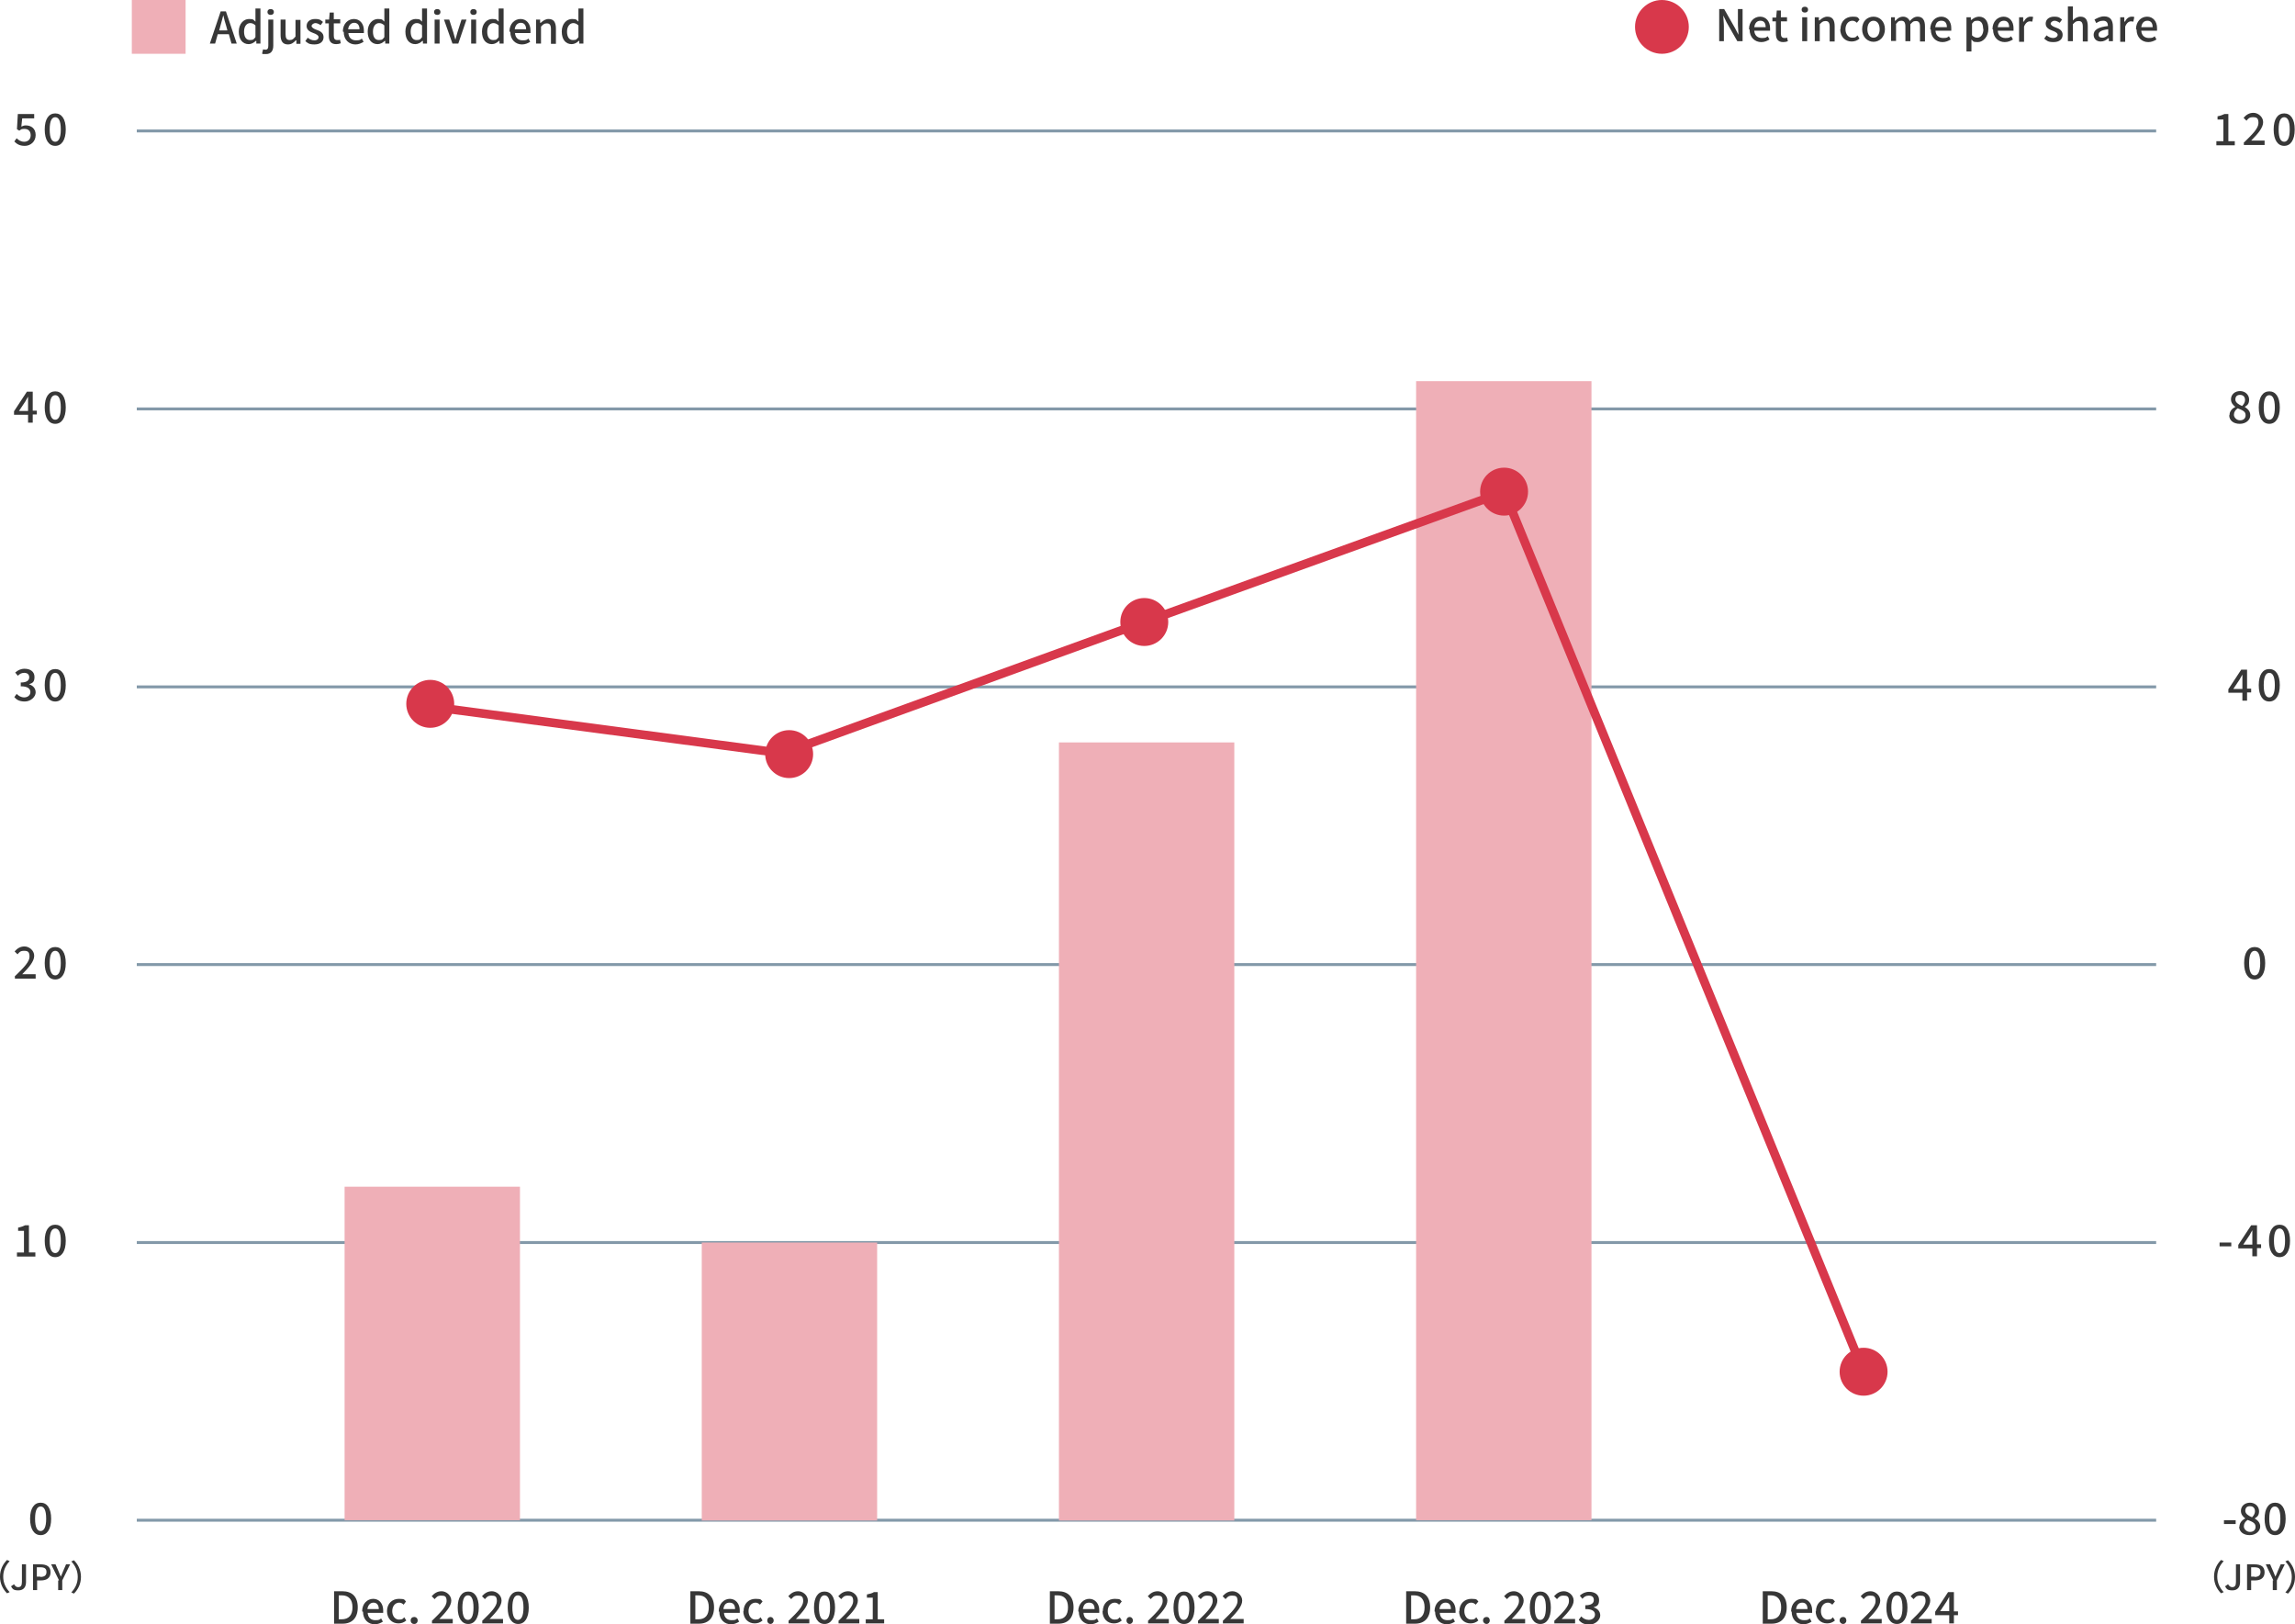 <?xml version="1.0" encoding="UTF-8"?>
<svg xmlns="http://www.w3.org/2000/svg" version="1.1" viewBox="0 0 785.2 555.6">
  <defs>
    <style>
      .cls-1 {
        stroke: #8399a9;
      }

      .cls-1, .cls-2, .cls-3 {
        stroke-miterlimit: 10;
      }

      .cls-1, .cls-3 {
        fill: none;
      }

      .cls-4 {
        fill: #efafb7;
      }

      .cls-2 {
        fill: #d8384b;
      }

      .cls-2, .cls-3 {
        stroke: #d8384b;
        stroke-width: 3px;
      }

      .cls-5 {
        fill: #373737;
      }
    </style>
  </defs>
  <!-- Generator: Adobe Illustrator 28.7.1, SVG Export Plug-In . SVG Version: 1.2.0 Build 142)  -->
  <g>
    <g id="_レイヤー_2" data-name="レイヤー_2">
      <g id="_レイヤー_3">
        <g>
          <g>
            <path class="cls-5" d="M760.9,520.1h4v1.3h-4v-1.3Z"/>
            <path class="cls-5" d="M766.2,522.3c0-1.4,1-2.3,2-2.8h0c-.8-.6-1.5-1.4-1.5-2.6,0-1.7,1.4-2.8,3.1-2.8s3.1,1.2,3.1,2.9-.8,2-1.5,2.5h0c1,.6,1.9,1.4,1.9,2.8s-1.4,2.9-3.6,2.9-3.6-1.2-3.6-2.9h0ZM771.7,522.3c0-1.3-1.2-1.7-2.7-2.3-.8.5-1.3,1.3-1.3,2.2s.9,1.9,2.1,1.9,1.9-.7,1.9-1.7h0ZM771.5,517c0-1-.6-1.7-1.7-1.7s-1.6.6-1.6,1.6,1.1,1.7,2.3,2.2c.6-.6,1-1.3,1-2h0Z"/>
            <path class="cls-5" d="M774.8,519.6c0-3.6,1.4-5.5,3.6-5.5s3.6,1.9,3.6,5.5-1.4,5.6-3.6,5.6-3.6-2-3.6-5.6ZM780.2,519.6c0-3.1-.8-4.2-1.9-4.2s-1.9,1.1-1.9,4.2.8,4.2,1.9,4.2,1.9-1.2,1.9-4.2Z"/>
            <path class="cls-5" d="M759.9,533.7l.9.4c-1.3,1.4-2.2,3.1-2.2,5.3s.9,3.9,2.2,5.3l-.9.4c-1.4-1.4-2.4-3.3-2.4-5.7s1-4.3,2.4-5.7h0Z"/>
            <path class="cls-5" d="M761.3,542.7l1-.7c.4.7.9,1,1.4,1,.9,0,1.3-.5,1.3-1.8v-6h1.4v6.1c0,1.6-.8,2.8-2.6,2.8s-2-.5-2.6-1.5h0Z"/>
            <path class="cls-5" d="M768.7,535.2h2.7c2,0,3.4.7,3.4,2.7s-1.4,2.8-3.3,2.8h-1.3v3.3h-1.4v-8.8ZM771.3,539.5c1.4,0,2.1-.5,2.1-1.7s-.7-1.6-2.1-1.6h-1.1v3.2h1.2,0Z"/>
            <path class="cls-5" d="M777.8,540.7l-2.6-5.5h1.5l1,2.3c.3.7.5,1.3.8,1.9h0c.3-.7.6-1.3.8-1.9l1-2.3h1.4l-2.7,5.5v3.3h-1.4v-3.3h0Z"/>
            <path class="cls-5" d="M782.8,545.2l-.9-.4c1.3-1.4,2.2-3.1,2.2-5.3s-.9-3.9-2.2-5.3l.9-.4c1.4,1.4,2.4,3.3,2.4,5.7s-1,4.3-2.4,5.7h0Z"/>
          </g>
          <g>
            <path class="cls-5" d="M759.4,425.1h4v1.3h-4v-1.3Z"/>
            <path class="cls-5" d="M770.6,427.1h-4.8v-1.2l4.4-6.7h2v6.5h1.4v1.3h-1.4v2.8h-1.6v-2.8h0ZM770.6,425.8v-2.7c0-.6,0-1.6,0-2.2h0c-.3.5-.6,1-.9,1.6l-2.2,3.3h3,0Z"/>
            <path class="cls-5" d="M776.3,424.5c0-3.6,1.4-5.5,3.6-5.5s3.6,1.9,3.6,5.5-1.4,5.6-3.6,5.6-3.6-2-3.6-5.6ZM781.8,424.5c0-3.1-.8-4.2-1.9-4.2s-1.9,1.1-1.9,4.2.8,4.2,1.9,4.2,1.9-1.2,1.9-4.2Z"/>
          </g>
          <path class="cls-5" d="M767.8,329.5c0-3.6,1.4-5.5,3.6-5.5s3.6,1.9,3.6,5.5-1.4,5.6-3.6,5.6-3.6-2-3.6-5.6ZM773.3,329.5c0-3.1-.8-4.2-1.9-4.2s-1.9,1.1-1.9,4.2.8,4.2,1.9,4.2,1.9-1.2,1.9-4.2Z"/>
          <g>
            <path class="cls-5" d="M767.2,237h-4.8v-1.2l4.4-6.7h2v6.5h1.4v1.3h-1.4v2.8h-1.6v-2.8h0ZM767.2,235.7v-2.7c0-.6,0-1.6,0-2.2h0c-.3.5-.6,1-.9,1.6l-2.2,3.3h3,0Z"/>
            <path class="cls-5" d="M772.8,234.4c0-3.6,1.4-5.5,3.6-5.5s3.6,1.9,3.6,5.5-1.4,5.6-3.6,5.6-3.6-2-3.6-5.6ZM778.3,234.4c0-3.1-.8-4.2-1.9-4.2s-1.9,1.1-1.9,4.2.8,4.2,1.9,4.2,1.9-1.2,1.9-4.2Z"/>
          </g>
          <g>
            <path class="cls-5" d="M762.8,142c0-1.4,1-2.3,2-2.8h0c-.8-.6-1.5-1.4-1.5-2.6,0-1.7,1.4-2.8,3.1-2.8s3.1,1.2,3.1,2.9-.8,2-1.5,2.5h0c1,.7,1.9,1.4,1.9,2.9s-1.4,2.9-3.6,2.9-3.6-1.2-3.6-2.9h0ZM768.3,142c0-1.3-1.2-1.7-2.7-2.3-.8.5-1.3,1.3-1.3,2.2s.9,1.9,2.1,1.9,1.9-.7,1.9-1.7h0ZM768.1,136.8c0-1-.6-1.7-1.7-1.7s-1.6.6-1.6,1.6,1.1,1.7,2.3,2.2c.6-.6,1-1.3,1-2h0Z"/>
            <path class="cls-5" d="M772.8,139.4c0-3.6,1.4-5.5,3.6-5.5s3.6,1.9,3.6,5.5-1.4,5.6-3.6,5.6-3.6-2-3.6-5.6ZM778.3,139.4c0-3.1-.8-4.2-1.9-4.2s-1.9,1.1-1.9,4.2.8,4.2,1.9,4.2,1.9-1.2,1.9-4.2Z"/>
          </g>
          <g>
            <path class="cls-5" d="M758.3,48.3h2.4v-7.4h-2v-1.1c1-.2,1.8-.5,2.4-.8h1.3v9.3h2.2v1.4h-6.3v-1.4h0Z"/>
            <path class="cls-5" d="M767.8,48.7c3.1-3,4.9-4.9,4.9-6.6s-.6-2-1.9-2-1.6.5-2.2,1.2l-1-1c.9-1,1.9-1.7,3.4-1.7s3.3,1.3,3.3,3.2-1.8,4-4.1,6.3c.6,0,1.3,0,1.8,0h2.8v1.5h-7.1v-1h0Z"/>
            <path class="cls-5" d="M777.9,44.3c0-3.6,1.4-5.5,3.6-5.5s3.6,1.9,3.6,5.5-1.4,5.6-3.6,5.6-3.6-2-3.6-5.6ZM783.4,44.3c0-3.1-.8-4.2-1.9-4.2s-1.9,1.1-1.9,4.2.8,4.2,1.9,4.2,1.9-1.2,1.9-4.2Z"/>
          </g>
        </g>
        <g>
          <line class="cls-1" x1="46.8" y1="520.1" x2="737.7" y2="520.1"/>
          <line class="cls-1" x1="46.8" y1="425.1" x2="737.7" y2="425.1"/>
          <line class="cls-1" x1="46.8" y1="330" x2="737.7" y2="330"/>
          <line class="cls-1" x1="46.8" y1="235" x2="737.7" y2="235"/>
          <line class="cls-1" x1="46.8" y1="139.9" x2="737.7" y2="139.9"/>
          <line class="cls-1" x1="46.8" y1="44.8" x2="737.7" y2="44.8"/>
        </g>
        <g>
          <g>
            <path class="cls-5" d="M10.3,519.6c0-3.6,1.4-5.5,3.6-5.5s3.6,1.9,3.6,5.5-1.4,5.6-3.6,5.6-3.6-2-3.6-5.6ZM15.8,519.6c0-3.1-.8-4.2-1.9-4.2s-1.9,1.1-1.9,4.2.8,4.2,1.9,4.2,1.9-1.2,1.9-4.2Z"/>
            <path class="cls-5" d="M2.4,533.7l.9.4c-1.3,1.4-2.2,3.1-2.2,5.3s.9,3.9,2.2,5.3l-.9.4c-1.4-1.4-2.4-3.3-2.4-5.7s1-4.3,2.4-5.7h0Z"/>
            <path class="cls-5" d="M3.8,542.7l1-.7c.4.7.8,1,1.4,1,.9,0,1.3-.5,1.3-1.8v-6h1.4v6.1c0,1.6-.8,2.8-2.6,2.8s-2-.5-2.6-1.5Z"/>
            <path class="cls-5" d="M11.2,535.2h2.7c2,0,3.4.7,3.4,2.7s-1.4,2.8-3.3,2.8h-1.3v3.3h-1.4v-8.8h0ZM13.8,539.5c1.4,0,2.1-.5,2.1-1.7s-.7-1.6-2.1-1.6h-1.2v3.2h1.2,0Z"/>
            <path class="cls-5" d="M20.2,540.7l-2.7-5.5h1.5l1,2.3c.3.7.5,1.3.8,1.9h0c.3-.7.6-1.3.8-1.9l1-2.3h1.4l-2.7,5.5v3.3h-1.4v-3.3h0Z"/>
            <path class="cls-5" d="M25.3,545.2l-.9-.4c1.3-1.4,2.2-3.1,2.2-5.3s-.9-3.9-2.2-5.3l.9-.4c1.4,1.4,2.4,3.3,2.4,5.7s-1,4.3-2.4,5.7h0Z"/>
          </g>
          <g>
            <path class="cls-5" d="M5.8,428.5h2.4v-7.4h-2v-1.1c1-.2,1.8-.5,2.4-.8h1.3v9.3h2.2v1.4h-6.3v-1.4h0Z"/>
            <path class="cls-5" d="M15.3,424.5c0-3.6,1.4-5.5,3.6-5.5s3.6,1.9,3.6,5.5-1.4,5.6-3.6,5.6-3.6-2-3.6-5.6ZM20.8,424.5c0-3.1-.8-4.2-1.9-4.2s-1.9,1.1-1.9,4.2.8,4.2,1.9,4.2,1.9-1.2,1.9-4.2Z"/>
          </g>
          <g>
            <path class="cls-5" d="M5.2,333.9c3.1-3,4.9-4.9,4.9-6.6s-.6-2-1.9-2-1.6.5-2.2,1.2l-1-1c.9-1,1.9-1.7,3.4-1.7s3.3,1.3,3.3,3.2-1.8,4-4.1,6.3c.6,0,1.3,0,1.8,0h2.8v1.5h-7.1v-1h0Z"/>
            <path class="cls-5" d="M15.3,329.5c0-3.6,1.4-5.5,3.6-5.5s3.6,1.9,3.6,5.5-1.4,5.6-3.6,5.6-3.6-2-3.6-5.6ZM20.8,329.5c0-3.1-.8-4.2-1.9-4.2s-1.9,1.1-1.9,4.2.8,4.2,1.9,4.2,1.9-1.2,1.9-4.2Z"/>
          </g>
          <g>
            <path class="cls-5" d="M4.9,238.5l.8-1.1c.7.7,1.5,1.2,2.6,1.2s2.1-.7,2.1-1.8-.8-2-3.3-2v-1.3c2.2,0,2.9-.8,2.9-1.8s-.7-1.5-1.7-1.5-1.6.4-2.2,1l-.9-1.1c.9-.8,1.9-1.3,3.2-1.3,2,0,3.4,1,3.4,2.8s-.7,2.1-1.9,2.5h0c1.3.4,2.3,1.3,2.3,2.8s-1.7,3.1-3.7,3.1-2.9-.7-3.6-1.5h0Z"/>
            <path class="cls-5" d="M15.3,234.4c0-3.6,1.4-5.5,3.6-5.5s3.6,1.9,3.6,5.5-1.4,5.6-3.6,5.6-3.6-2-3.6-5.6ZM20.8,234.4c0-3.1-.8-4.2-1.9-4.2s-1.9,1.1-1.9,4.2.8,4.2,1.9,4.2,1.9-1.2,1.9-4.2Z"/>
          </g>
          <g>
            <path class="cls-5" d="M9.6,141.9h-4.8v-1.2l4.4-6.7h2v6.5h1.4v1.3h-1.4v2.8h-1.6v-2.8h0ZM9.6,140.6v-2.7c0-.6,0-1.6,0-2.2h0c-.3.5-.6,1-.9,1.6l-2.2,3.3h3Z"/>
            <path class="cls-5" d="M15.3,139.4c0-3.6,1.4-5.5,3.6-5.5s3.6,1.9,3.6,5.5-1.4,5.6-3.6,5.6-3.6-2-3.6-5.6ZM20.8,139.4c0-3.1-.8-4.2-1.9-4.2s-1.9,1.1-1.9,4.2.8,4.2,1.9,4.2,1.9-1.2,1.9-4.2Z"/>
          </g>
          <g>
            <path class="cls-5" d="M4.9,48.4l.8-1.1c.6.6,1.4,1.2,2.6,1.2s2.2-.8,2.2-2.2-.8-2.2-2.1-2.2-1.1.2-1.8.6l-.8-.5.3-5.2h5.6v1.5h-4.1l-.3,2.8c.5-.2.9-.4,1.5-.4,1.8,0,3.4,1,3.4,3.3s-1.8,3.7-3.7,3.7-2.8-.7-3.6-1.5h0Z"/>
            <path class="cls-5" d="M15.3,44.3c0-3.6,1.4-5.5,3.6-5.5s3.6,1.9,3.6,5.5-1.4,5.6-3.6,5.6-3.6-2-3.6-5.6ZM20.8,44.3c0-3.1-.8-4.2-1.9-4.2s-1.9,1.1-1.9,4.2.8,4.2,1.9,4.2,1.9-1.2,1.9-4.2Z"/>
          </g>
        </g>
        <g>
          <path class="cls-5" d="M114.2,544.4h2.9c3.4,0,5.3,1.9,5.3,5.5s-1.9,5.6-5.2,5.6h-2.9v-11.1ZM116.9,554c2.4,0,3.7-1.4,3.7-4.1s-1.3-4.1-3.7-4.1h-1v8.2h1Z"/>
          <path class="cls-5" d="M123.9,551.3c0-2.7,1.8-4.3,3.8-4.3s3.4,1.6,3.4,3.9,0,.7,0,.9h-5.3c.1,1.6,1.1,2.5,2.6,2.5s1.4-.2,2-.6l.6,1.1c-.8.5-1.7.9-2.8.9-2.2,0-4-1.6-4-4.3h0ZM129.6,550.5c0-1.4-.7-2.2-1.8-2.2s-1.9.8-2.1,2.2h4Z"/>
          <path class="cls-5" d="M132.4,551.3c0-2.8,1.9-4.3,4.1-4.3s1.8.4,2.4.9l-.8,1.1c-.4-.4-.9-.7-1.5-.7-1.4,0-2.4,1.2-2.4,2.9s1,2.9,2.3,2.9,1.3-.3,1.8-.8l.7,1.1c-.8.7-1.7,1-2.7,1-2.2,0-3.9-1.6-3.9-4.3h0Z"/>
          <path class="cls-5" d="M140.5,554.4c0-.7.5-1.2,1.2-1.2s1.2.5,1.2,1.2-.5,1.2-1.2,1.2-1.2-.5-1.2-1.2Z"/>
          <path class="cls-5" d="M147.9,554.4c3.1-3,4.9-4.9,4.9-6.6s-.6-1.9-1.9-1.9-1.6.6-2.2,1.2l-1-1c.9-1,1.9-1.7,3.4-1.7s3.3,1.3,3.3,3.2-1.8,3.9-4.1,6.3c.6,0,1.3,0,1.8,0h2.8v1.5h-7.1v-1h0Z"/>
          <path class="cls-5" d="M156.6,550c0-3.6,1.4-5.5,3.6-5.5s3.6,1.9,3.6,5.5-1.4,5.6-3.6,5.6-3.6-2-3.6-5.6ZM162,550c0-3.1-.8-4.2-1.9-4.2s-1.9,1.1-1.9,4.2.8,4.2,1.9,4.2,1.9-1.2,1.9-4.2Z"/>
          <path class="cls-5" d="M165.1,554.4c3.1-3,4.9-4.9,4.9-6.6s-.6-1.9-1.9-1.9-1.6.6-2.2,1.2l-1-1c.9-1,1.9-1.7,3.4-1.7s3.3,1.3,3.3,3.2-1.8,3.9-4.1,6.3c.6,0,1.3,0,1.8,0h2.8v1.5h-7.1v-1h0Z"/>
          <path class="cls-5" d="M173.7,550c0-3.6,1.4-5.5,3.6-5.5s3.6,1.9,3.6,5.5-1.4,5.6-3.6,5.6-3.6-2-3.6-5.6ZM179.1,550c0-3.1-.8-4.2-1.9-4.2s-1.9,1.1-1.9,4.2.8,4.2,1.9,4.2,1.9-1.2,1.9-4.2Z"/>
        </g>
        <g>
          <path class="cls-5" d="M236.1,544.4h2.9c3.4,0,5.3,1.9,5.3,5.5s-1.9,5.6-5.2,5.6h-2.9v-11.1h0ZM238.9,554c2.4,0,3.6-1.4,3.6-4.1s-1.3-4.1-3.6-4.1h-1v8.2h1Z"/>
          <path class="cls-5" d="M245.9,551.3c0-2.7,1.9-4.3,3.8-4.3s3.4,1.6,3.4,3.9,0,.7,0,.9h-5.4c.1,1.6,1.1,2.5,2.6,2.5s1.4-.2,2-.6l.6,1.1c-.8.5-1.7.9-2.8.9-2.2,0-4-1.6-4-4.3h0ZM251.5,550.5c0-1.4-.6-2.2-1.9-2.2s-1.9.8-2.1,2.2h4Z"/>
          <path class="cls-5" d="M254.4,551.3c0-2.8,1.9-4.3,4.1-4.3s1.8.4,2.4.9l-.9,1.1c-.4-.4-.9-.7-1.5-.7-1.4,0-2.4,1.2-2.4,2.9s1,2.9,2.3,2.9,1.3-.3,1.8-.8l.7,1.1c-.8.7-1.7,1-2.7,1-2.2,0-3.9-1.6-3.9-4.3h0Z"/>
          <path class="cls-5" d="M262.5,554.4c0-.7.5-1.2,1.1-1.2s1.1.5,1.1,1.2-.5,1.2-1.1,1.2-1.1-.5-1.1-1.2Z"/>
          <path class="cls-5" d="M269.9,554.4c3.1-3,4.9-4.9,4.9-6.6s-.6-1.9-1.9-1.9-1.6.6-2.2,1.2l-1-1c.9-1,1.9-1.7,3.4-1.7s3.3,1.3,3.3,3.2-1.8,3.9-4.1,6.3c.6,0,1.3,0,1.8,0h2.8v1.5h-7.1v-1h0Z"/>
          <path class="cls-5" d="M278.5,550c0-3.6,1.4-5.5,3.6-5.5s3.6,1.9,3.6,5.5-1.4,5.6-3.6,5.6-3.6-2-3.6-5.6ZM284,550c0-3.1-.8-4.2-1.9-4.2s-1.9,1.1-1.9,4.2.8,4.2,1.9,4.2,1.9-1.2,1.9-4.2Z"/>
          <path class="cls-5" d="M287,554.4c3.1-3,4.9-4.9,4.9-6.6s-.6-1.9-1.9-1.9-1.6.6-2.2,1.2l-1-1c.9-1,1.9-1.7,3.4-1.7s3.3,1.3,3.3,3.2-1.8,3.9-4.1,6.3c.6,0,1.3,0,1.8,0h2.8v1.5h-7.1v-1h0Z"/>
          <path class="cls-5" d="M296.2,554h2.4v-7.4h-2v-1.1c1-.2,1.8-.4,2.4-.8h1.3v9.3h2.2v1.4h-6.3v-1.4h0Z"/>
        </g>
        <g>
          <path class="cls-5" d="M359.1,544.4h2.9c3.4,0,5.3,1.9,5.3,5.5s-1.9,5.6-5.2,5.6h-2.9v-11.1h0ZM361.8,554c2.4,0,3.6-1.4,3.6-4.1s-1.3-4.1-3.6-4.1h-1v8.2h1Z"/>
          <path class="cls-5" d="M368.9,551.3c0-2.7,1.9-4.3,3.8-4.3s3.4,1.6,3.4,3.9,0,.7,0,.9h-5.4c.1,1.6,1.1,2.5,2.6,2.5s1.4-.2,2-.6l.6,1.1c-.8.5-1.7.9-2.8.9-2.2,0-4-1.6-4-4.3h0ZM374.5,550.5c0-1.4-.6-2.2-1.9-2.2s-1.9.8-2.1,2.2h4Z"/>
          <path class="cls-5" d="M377.3,551.3c0-2.8,1.9-4.3,4.1-4.3s1.8.4,2.4.9l-.9,1.1c-.4-.4-.9-.7-1.5-.7-1.4,0-2.4,1.2-2.4,2.9s1,2.9,2.3,2.9,1.3-.3,1.8-.8l.7,1.1c-.8.7-1.7,1-2.7,1-2.2,0-3.9-1.6-3.9-4.3h0Z"/>
          <path class="cls-5" d="M385.4,554.4c0-.7.5-1.2,1.1-1.2s1.1.5,1.1,1.2-.5,1.2-1.1,1.2-1.1-.5-1.1-1.2Z"/>
          <path class="cls-5" d="M392.9,554.4c3.1-3,4.9-4.9,4.9-6.6s-.6-1.9-1.9-1.9-1.6.6-2.2,1.2l-1-1c.9-1,1.9-1.7,3.4-1.7s3.3,1.3,3.3,3.2-1.8,3.9-4.1,6.3c.6,0,1.3,0,1.8,0h2.8v1.5h-7.1v-1h0Z"/>
          <path class="cls-5" d="M401.5,550c0-3.6,1.4-5.5,3.6-5.5s3.6,1.9,3.6,5.5-1.4,5.6-3.6,5.6-3.6-2-3.6-5.6ZM406.9,550c0-3.1-.8-4.2-1.9-4.2s-1.9,1.1-1.9,4.2.8,4.2,1.9,4.2,1.9-1.2,1.9-4.2Z"/>
          <path class="cls-5" d="M410,554.4c3.1-3,4.9-4.9,4.9-6.6s-.6-1.9-1.9-1.9-1.6.6-2.2,1.2l-1-1c.9-1,1.9-1.7,3.4-1.7s3.3,1.3,3.3,3.2-1.8,3.9-4.1,6.3c.6,0,1.3,0,1.8,0h2.8v1.5h-7.1v-1h0Z"/>
          <path class="cls-5" d="M418.5,554.4c3.1-3,4.9-4.9,4.9-6.6s-.6-1.9-1.9-1.9-1.6.6-2.2,1.2l-1-1c.9-1,1.9-1.7,3.4-1.7s3.3,1.3,3.3,3.2-1.8,3.9-4.1,6.3c.6,0,1.3,0,1.8,0h2.8v1.5h-7.1v-1h0Z"/>
        </g>
        <g>
          <path class="cls-5" d="M603.1,544.4h2.9c3.4,0,5.3,1.9,5.3,5.5s-1.9,5.6-5.2,5.6h-3v-11.1h0ZM605.8,554c2.4,0,3.6-1.4,3.6-4.1s-1.3-4.1-3.6-4.1h-1v8.2h1Z"/>
          <path class="cls-5" d="M612.8,551.3c0-2.7,1.8-4.3,3.8-4.3s3.4,1.6,3.4,3.9,0,.7,0,.9h-5.4c.1,1.6,1.1,2.5,2.6,2.5s1.4-.2,2-.6l.6,1.1c-.8.5-1.7.9-2.8.9-2.2,0-4-1.6-4-4.3h0ZM618.4,550.5c0-1.4-.6-2.2-1.8-2.2s-1.9.8-2.1,2.2h4Z"/>
          <path class="cls-5" d="M621.3,551.3c0-2.8,1.9-4.3,4.1-4.3s1.8.4,2.4.9l-.9,1.1c-.4-.4-.9-.7-1.5-.7-1.4,0-2.4,1.2-2.4,2.9s1,2.9,2.3,2.9,1.3-.3,1.8-.8l.7,1.1c-.8.7-1.7,1-2.7,1-2.2,0-3.9-1.6-3.9-4.3h0Z"/>
          <path class="cls-5" d="M629.4,554.4c0-.7.5-1.2,1.2-1.2s1.1.5,1.1,1.2-.5,1.2-1.1,1.2-1.2-.5-1.2-1.2Z"/>
          <path class="cls-5" d="M636.8,554.4c3.1-3,4.9-4.9,4.9-6.6s-.6-1.9-1.9-1.9-1.6.6-2.2,1.2l-1-1c.9-1,1.9-1.7,3.4-1.7s3.3,1.3,3.3,3.2-1.8,3.9-4.1,6.3c.6,0,1.3,0,1.8,0h2.8v1.5h-7.1v-1h0Z"/>
          <path class="cls-5" d="M645.4,550c0-3.6,1.4-5.5,3.6-5.5s3.6,1.9,3.6,5.5-1.4,5.6-3.6,5.6-3.6-2-3.6-5.6ZM650.9,550c0-3.1-.8-4.2-1.9-4.2s-1.9,1.1-1.9,4.2.8,4.2,1.9,4.2,1.9-1.2,1.9-4.2Z"/>
          <path class="cls-5" d="M653.9,554.4c3.1-3,4.9-4.9,4.9-6.6s-.6-1.9-1.9-1.9-1.6.6-2.2,1.2l-1-1c.9-1,1.9-1.7,3.4-1.7s3.3,1.3,3.3,3.2-1.8,3.9-4.1,6.3c.6,0,1.3,0,1.8,0h2.8v1.5h-7.1v-1h0Z"/>
          <path class="cls-5" d="M666.9,552.6h-4.8v-1.2l4.4-6.7h2v6.6h1.4v1.3h-1.4v2.8h-1.6v-2.8h0ZM666.9,551.2v-2.7c0-.6,0-1.6,0-2.2h0c-.3.5-.6,1.1-.9,1.6l-2.2,3.3h3,0Z"/>
        </g>
        <g>
          <path class="cls-5" d="M481.1,544.4h2.9c3.4,0,5.3,1.9,5.3,5.5s-1.9,5.6-5.2,5.6h-3v-11.1h0ZM483.8,554c2.4,0,3.6-1.4,3.6-4.1s-1.3-4.1-3.6-4.1h-1v8.2h1Z"/>
          <path class="cls-5" d="M490.8,551.3c0-2.7,1.8-4.3,3.8-4.3s3.4,1.6,3.4,3.9,0,.7,0,.9h-5.4c.1,1.6,1.1,2.5,2.6,2.5s1.4-.2,2-.6l.6,1.1c-.8.5-1.7.9-2.8.9-2.2,0-4-1.6-4-4.3h0ZM496.4,550.5c0-1.4-.6-2.2-1.8-2.2s-1.9.8-2.1,2.2h4Z"/>
          <path class="cls-5" d="M499.3,551.3c0-2.8,1.9-4.3,4.1-4.3s1.8.4,2.4.9l-.9,1.1c-.4-.4-.9-.7-1.5-.7-1.4,0-2.4,1.2-2.4,2.9s1,2.9,2.3,2.9,1.3-.3,1.8-.8l.7,1.1c-.8.7-1.7,1-2.7,1-2.2,0-3.9-1.6-3.9-4.3h0Z"/>
          <path class="cls-5" d="M507.4,554.4c0-.7.5-1.2,1.2-1.2s1.1.5,1.1,1.2-.5,1.2-1.1,1.2-1.2-.5-1.2-1.2Z"/>
          <path class="cls-5" d="M514.8,554.4c3.1-3,4.9-4.9,4.9-6.6s-.6-1.9-1.9-1.9-1.6.6-2.2,1.2l-1-1c.9-1,1.9-1.7,3.4-1.7s3.3,1.3,3.3,3.2-1.8,3.9-4.1,6.3c.6,0,1.3,0,1.8,0h2.8v1.5h-7.1v-1h0Z"/>
          <path class="cls-5" d="M523.4,550c0-3.6,1.4-5.5,3.6-5.5s3.6,1.9,3.6,5.5-1.4,5.6-3.6,5.6-3.6-2-3.6-5.6ZM528.9,550c0-3.1-.8-4.2-1.9-4.2s-1.9,1.1-1.9,4.2.8,4.2,1.9,4.2,1.9-1.2,1.9-4.2Z"/>
          <path class="cls-5" d="M531.9,554.4c3.1-3,4.9-4.9,4.9-6.6s-.6-1.9-1.9-1.9-1.6.6-2.2,1.2l-1-1c.9-1,1.9-1.7,3.4-1.7s3.3,1.3,3.3,3.2-1.8,3.9-4.1,6.3c.6,0,1.3,0,1.8,0h2.8v1.5h-7.1v-1h0Z"/>
          <path class="cls-5" d="M540.2,554.1l.8-1.1c.6.7,1.5,1.2,2.6,1.2s2.1-.7,2.1-1.8-.8-1.9-3.3-1.9v-1.3c2.2,0,2.9-.8,2.9-1.8s-.6-1.5-1.7-1.5-1.6.4-2.2,1.1l-.9-1.1c.9-.8,1.9-1.3,3.2-1.3,2,0,3.4,1,3.4,2.8s-.7,2.1-1.9,2.5h0c1.3.4,2.3,1.3,2.3,2.8s-1.7,3.1-3.7,3.1-2.9-.7-3.6-1.5h0Z"/>
        </g>
        <g>
          <path class="cls-5" d="M75.3,3.9h2l3.7,11h-1.8l-.9-3.2h-3.8l-.9,3.2h-1.8l3.7-11h0ZM74.8,10.4h3l-.4-1.5c-.4-1.2-.7-2.4-1-3.7h0c-.3,1.3-.7,2.5-1,3.7l-.4,1.5h0Z"/>
          <path class="cls-5" d="M81.7,10.8c0-2.7,1.7-4.3,3.5-4.3s1.5.4,2.2.9v-1.4c0,0,0-3.1,0-3.1h1.7v12h-1.4v-.9h-.2c-.6.6-1.5,1.1-2.4,1.1-2.1,0-3.4-1.6-3.4-4.3h0ZM87.4,12.7v-4c-.6-.6-1.2-.8-1.8-.8-1.2,0-2.1,1.1-2.1,2.9s.7,2.9,2,2.9,1.3-.3,1.9-1h0Z"/>
          <path class="cls-5" d="M89.7,18.2l.3-1.3c.2,0,.5.1.8.1.8,0,1-.5,1-1.5V6.7h1.7v8.9c0,1.7-.7,2.9-2.5,2.9s-1,0-1.3-.2h0ZM91.5,4.1c0-.6.4-1,1.1-1s1.1.4,1.1,1-.4,1-1.1,1-1.1-.4-1.1-1Z"/>
          <path class="cls-5" d="M96,11.9v-5.2h1.7v5c0,1.4.4,2,1.4,2s1.3-.4,2-1.2v-5.7h1.7v8.2h-1.4v-1.2h-.2c-.8.9-1.6,1.4-2.7,1.4-1.8,0-2.5-1.2-2.5-3.2h0Z"/>
          <path class="cls-5" d="M104.5,14l.8-1.1c.7.6,1.4.9,2.3.9s1.4-.5,1.4-1.1-.9-1.1-1.8-1.4c-1.1-.4-2.3-1-2.3-2.4s1.1-2.4,2.9-2.4,2,.5,2.7,1l-.8,1.1c-.6-.4-1.2-.7-1.8-.7s-1.3.5-1.3,1,.8,1,1.7,1.3c1.2.4,2.4,1,2.4,2.5s-1.1,2.5-3.1,2.5-2.3-.5-3.1-1.1h0Z"/>
          <path class="cls-5" d="M112.5,12.2v-4.2h-1.2v-1.3h1.3c0,0,.2-2.4.2-2.4h1.4v2.3h2.2v1.4h-2.2v4.2c0,1,.3,1.5,1.2,1.5s.7,0,.9-.2l.3,1.3c-.5.2-1,.3-1.6.3-1.9,0-2.5-1.2-2.5-2.9h0Z"/>
          <path class="cls-5" d="M117.3,10.8c0-2.7,1.8-4.3,3.8-4.3s3.4,1.6,3.4,3.9,0,.7,0,.9h-5.3c.1,1.6,1.1,2.5,2.6,2.5s1.4-.2,2-.6l.6,1.1c-.8.5-1.7.9-2.8.9-2.2,0-4-1.6-4-4.3h0ZM123,10c0-1.4-.7-2.2-1.8-2.2s-1.9.8-2.1,2.2h4Z"/>
          <path class="cls-5" d="M125.8,10.8c0-2.7,1.7-4.3,3.5-4.3s1.5.4,2.2.9v-1.4c0,0,0-3.1,0-3.1h1.7v12h-1.4v-.9h-.2c-.6.6-1.5,1.1-2.4,1.1-2.1,0-3.4-1.6-3.4-4.3h0ZM131.5,12.7v-4c-.6-.6-1.2-.8-1.8-.8-1.2,0-2.1,1.1-2.1,2.9s.7,2.9,2,2.9,1.3-.3,1.9-1h0Z"/>
          <path class="cls-5" d="M138.7,10.8c0-2.7,1.7-4.3,3.5-4.3s1.5.4,2.2.9v-1.4c0,0,0-3.1,0-3.1h1.7v12h-1.4v-.9h-.2c-.6.6-1.5,1.1-2.4,1.1-2.1,0-3.4-1.6-3.4-4.3h0ZM144.4,12.7v-4c-.6-.6-1.2-.8-1.8-.8-1.2,0-2.1,1.1-2.1,2.9s.7,2.9,2,2.9,1.3-.3,1.9-1h0Z"/>
          <path class="cls-5" d="M148.5,4.1c0-.6.4-1,1.1-1s1.1.4,1.1,1-.4,1-1.1,1-1.1-.4-1.1-1ZM148.7,6.7h1.7v8.2h-1.7V6.7Z"/>
          <path class="cls-5" d="M151.9,6.7h1.8l1.4,4.4c.2.8.5,1.7.7,2.5h0c.2-.8.5-1.7.7-2.5l1.4-4.4h1.7l-2.8,8.2h-2l-2.9-8.2h0Z"/>
          <path class="cls-5" d="M160.9,4.1c0-.6.4-1,1.1-1s1.1.4,1.1,1-.4,1-1.1,1-1.1-.4-1.1-1ZM161.2,6.7h1.7v8.2h-1.7V6.7Z"/>
          <path class="cls-5" d="M164.9,10.8c0-2.7,1.7-4.3,3.5-4.3s1.5.4,2.2.9v-1.4c0,0,0-3.1,0-3.1h1.7v12h-1.4v-.9h-.2c-.6.6-1.5,1.1-2.4,1.1-2.1,0-3.4-1.6-3.4-4.3h0ZM170.6,12.7v-4c-.6-.6-1.2-.8-1.8-.8-1.2,0-2.1,1.1-2.1,2.9s.7,2.9,2,2.9,1.3-.3,1.9-1h0Z"/>
          <path class="cls-5" d="M174.3,10.8c0-2.7,1.8-4.3,3.8-4.3s3.4,1.6,3.4,3.9,0,.7,0,.9h-5.3c.1,1.6,1.1,2.5,2.6,2.5s1.4-.2,2-.6l.6,1.1c-.8.5-1.7.9-2.8.9-2.2,0-4-1.6-4-4.3h0ZM180,10c0-1.4-.7-2.2-1.8-2.2s-1.9.8-2.1,2.2h4Z"/>
          <path class="cls-5" d="M183.4,6.7h1.4v1.1h.2c.8-.7,1.6-1.3,2.7-1.3,1.8,0,2.5,1.2,2.5,3.3v5.2h-1.7v-5c0-1.4-.4-2-1.4-2s-1.3.4-2,1.1v5.8h-1.7V6.7h0Z"/>
          <path class="cls-5" d="M192.2,10.8c0-2.7,1.7-4.3,3.5-4.3s1.5.4,2.2.9v-1.4c0,0,0-3.1,0-3.1h1.7v12h-1.4v-.9h-.2c-.6.6-1.5,1.1-2.4,1.1-2.1,0-3.4-1.6-3.4-4.3h0ZM197.9,12.7v-4c-.6-.6-1.2-.8-1.8-.8-1.1,0-2.1,1.1-2.1,2.9s.7,2.9,2,2.9,1.3-.3,1.9-1h0Z"/>
        </g>
        <g>
          <path class="cls-5" d="M588.1,3.1h1.8l3.7,6.5,1.2,2.3h0c0-1.1-.2-2.5-.2-3.7V3.1h1.6v11h-1.8l-3.7-6.5-1.1-2.3h0c0,1.1.2,2.4.2,3.6v5.2h-1.6V3.1h0Z"/>
          <path class="cls-5" d="M598.4,10c0-2.7,1.8-4.3,3.8-4.3s3.4,1.6,3.4,3.9,0,.7,0,.9h-5.4c.1,1.6,1.1,2.5,2.6,2.5s1.4-.2,2-.6l.6,1.1c-.8.5-1.7.9-2.8.9-2.2,0-4-1.6-4-4.3h0ZM604.1,9.3c0-1.4-.6-2.2-1.8-2.2s-1.9.8-2.1,2.2h4Z"/>
          <path class="cls-5" d="M607.6,11.5v-4.2h-1.2v-1.3h1.3c0,0,.2-2.4.2-2.4h1.4v2.3h2.1v1.4h-2.1v4.2c0,1,.4,1.5,1.2,1.5s.6,0,.9-.2l.3,1.3c-.5.2-1,.3-1.6.3-1.9,0-2.5-1.2-2.5-2.9h0Z"/>
          <path class="cls-5" d="M616.4,3.3c0-.6.4-1,1.1-1s1.1.4,1.1,1-.4,1-1.1,1-1.1-.4-1.1-1ZM616.6,5.9h1.7v8.2h-1.7V5.9Z"/>
          <path class="cls-5" d="M620.9,5.9h1.4v1.1h.2c.8-.7,1.6-1.3,2.7-1.3,1.8,0,2.5,1.2,2.5,3.3v5.2h-1.7v-5c0-1.4-.4-2-1.4-2s-1.3.4-2,1.1v5.8h-1.7V5.9h0Z"/>
          <path class="cls-5" d="M629.7,10c0-2.8,1.9-4.3,4.1-4.3s1.8.4,2.4,1l-.9,1.1c-.4-.4-.9-.7-1.5-.7-1.4,0-2.4,1.2-2.4,2.9s1,2.9,2.3,2.9,1.3-.3,1.8-.8l.7,1.1c-.8.7-1.7,1-2.7,1-2.2,0-3.9-1.6-3.9-4.3h0Z"/>
          <path class="cls-5" d="M637.1,10c0-2.8,1.8-4.3,3.9-4.3s3.9,1.6,3.9,4.3-1.9,4.3-3.9,4.3-3.9-1.6-3.9-4.3ZM643.1,10c0-1.7-.8-2.9-2.1-2.9s-2.1,1.2-2.1,2.9.8,2.9,2.1,2.9,2.1-1.2,2.1-2.9Z"/>
          <path class="cls-5" d="M646.9,5.9h1.4v1.2h.2c.7-.8,1.5-1.4,2.6-1.4s1.9.6,2.3,1.5c.8-.9,1.6-1.5,2.7-1.5,1.7,0,2.5,1.2,2.5,3.3v5.2h-1.7v-5c0-1.4-.4-2-1.4-2s-1.2.4-1.9,1.1v5.8h-1.7v-5c0-1.4-.4-2-1.4-2s-1.2.4-1.8,1.1v5.8h-1.7V5.9h0Z"/>
          <path class="cls-5" d="M660.4,10c0-2.7,1.8-4.3,3.8-4.3s3.4,1.6,3.4,3.9,0,.7,0,.9h-5.4c.1,1.6,1.1,2.5,2.6,2.5s1.4-.2,2-.6l.6,1.1c-.8.5-1.7.9-2.8.9-2.2,0-4-1.6-4-4.3h0ZM666.1,9.3c0-1.4-.6-2.2-1.9-2.2s-1.9.8-2.1,2.2h4Z"/>
          <path class="cls-5" d="M672.9,5.9h1.4v.9h.2c.7-.6,1.6-1.1,2.6-1.1,2.1,0,3.2,1.7,3.2,4.2s-1.7,4.5-3.6,4.5-1.5-.3-2.2-.9v1.4c0,0,0,2.7,0,2.7h-1.7V5.9ZM678.5,9.9c0-1.7-.6-2.8-1.9-2.8s-1.3.3-1.9,1v4c.6.6,1.3.8,1.8.8,1.2,0,2.1-1.1,2.1-3h0Z"/>
          <path class="cls-5" d="M681.7,10c0-2.7,1.8-4.3,3.8-4.3s3.4,1.6,3.4,3.9,0,.7,0,.9h-5.4c.1,1.6,1.1,2.5,2.6,2.5s1.4-.2,2-.6l.6,1.1c-.8.5-1.7.9-2.8.9-2.2,0-4-1.6-4-4.3h0ZM687.4,9.3c0-1.4-.6-2.2-1.8-2.2s-1.9.8-2.1,2.2h4Z"/>
          <path class="cls-5" d="M690.8,5.9h1.4v1.5h.2c.6-1.1,1.4-1.7,2.3-1.7s.7,0,.9.2l-.3,1.5c-.3,0-.5-.1-.8-.1-.7,0-1.5.5-2,1.8v5.2h-1.7V5.9h0Z"/>
          <path class="cls-5" d="M699.4,13.2l.8-1.1c.7.6,1.5.9,2.3.9s1.5-.5,1.5-1.1-.9-1.1-1.8-1.4c-1.1-.4-2.3-1-2.3-2.4s1.1-2.4,2.9-2.4,2,.5,2.7,1l-.8,1.1c-.6-.4-1.2-.7-1.8-.7s-1.3.5-1.3,1,.8,1,1.7,1.3c1.2.4,2.4,1,2.4,2.5s-1.1,2.5-3.1,2.5-2.3-.5-3.1-1.1h0Z"/>
          <path class="cls-5" d="M707.5,2.2h1.7v4.8c.6-.7,1.5-1.3,2.6-1.3,1.8,0,2.5,1.2,2.5,3.3v5.2h-1.7v-5c0-1.4-.4-2-1.4-2s-1.3.4-2,1.1v5.8h-1.7V2.2h0Z"/>
          <path class="cls-5" d="M716.3,12c0-1.8,1.5-2.7,4.9-3.1,0-1-.4-1.8-1.6-1.8s-1.7.4-2.4.8l-.6-1.2c.9-.5,2-1.1,3.3-1.1,2.1,0,3,1.3,3,3.5v5h-1.4v-1h-.2c-.8.7-1.6,1.1-2.6,1.1-1.4,0-2.4-.9-2.4-2.4h0ZM721.3,12v-2c-2.4.3-3.3.9-3.3,1.8s.6,1.1,1.3,1.1,1.3-.3,2-1h0Z"/>
          <path class="cls-5" d="M725.4,5.9h1.4v1.5h.2c.6-1.1,1.4-1.7,2.3-1.7s.7,0,.9.2l-.3,1.5c-.3,0-.5-.1-.8-.1-.7,0-1.5.5-2,1.8v5.2h-1.7V5.9h0Z"/>
          <path class="cls-5" d="M730.8,10c0-2.7,1.8-4.3,3.8-4.3s3.4,1.6,3.4,3.9,0,.7,0,.9h-5.4c.1,1.6,1.1,2.5,2.6,2.5s1.4-.2,2-.6l.6,1.1c-.8.5-1.7.9-2.8.9-2.2,0-4-1.6-4-4.3h0ZM736.5,9.3c0-1.4-.6-2.2-1.8-2.2s-1.9.8-2.1,2.2h4Z"/>
        </g>
      </g>
      <rect class="cls-4" x="484.5" y="130.4" width="60" height="389.7"/>
      <rect class="cls-4" x="362.3" y="254" width="60" height="266.2"/>
      <rect class="cls-4" x="240.1" y="425.1" width="60" height="95.1"/>
      <rect class="cls-4" x="117.9" y="406" width="60" height="114.1"/>
      <rect class="cls-4" x="45.1" y="0" width="18.4" height="18.4"/>
      <g>
        <line class="cls-3" x1="270" y1="258" x2="145.5" y2="241.5"/>
        <line class="cls-3" x1="513.6" y1="168.7" x2="391.5" y2="212.8"/>
        <line class="cls-3" x1="637.6" y1="469.3" x2="514.4" y2="167.6"/>
        <line class="cls-3" x1="391.5" y1="212.8" x2="267" y2="258"/>
      </g>
      <g>
        <circle class="cls-2" cx="147.2" cy="240.8" r="6.7"/>
        <circle class="cls-2" cx="270" cy="258" r="6.7"/>
        <circle class="cls-2" cx="391.5" cy="212.8" r="6.7"/>
        <circle class="cls-2" cx="637.6" cy="469.3" r="6.7"/>
        <circle class="cls-2" cx="514.6" cy="168.2" r="6.7"/>
      </g>
      <circle class="cls-2" cx="568.6" cy="9.2" r="7.7"/>
    </g>
  </g>
</svg>